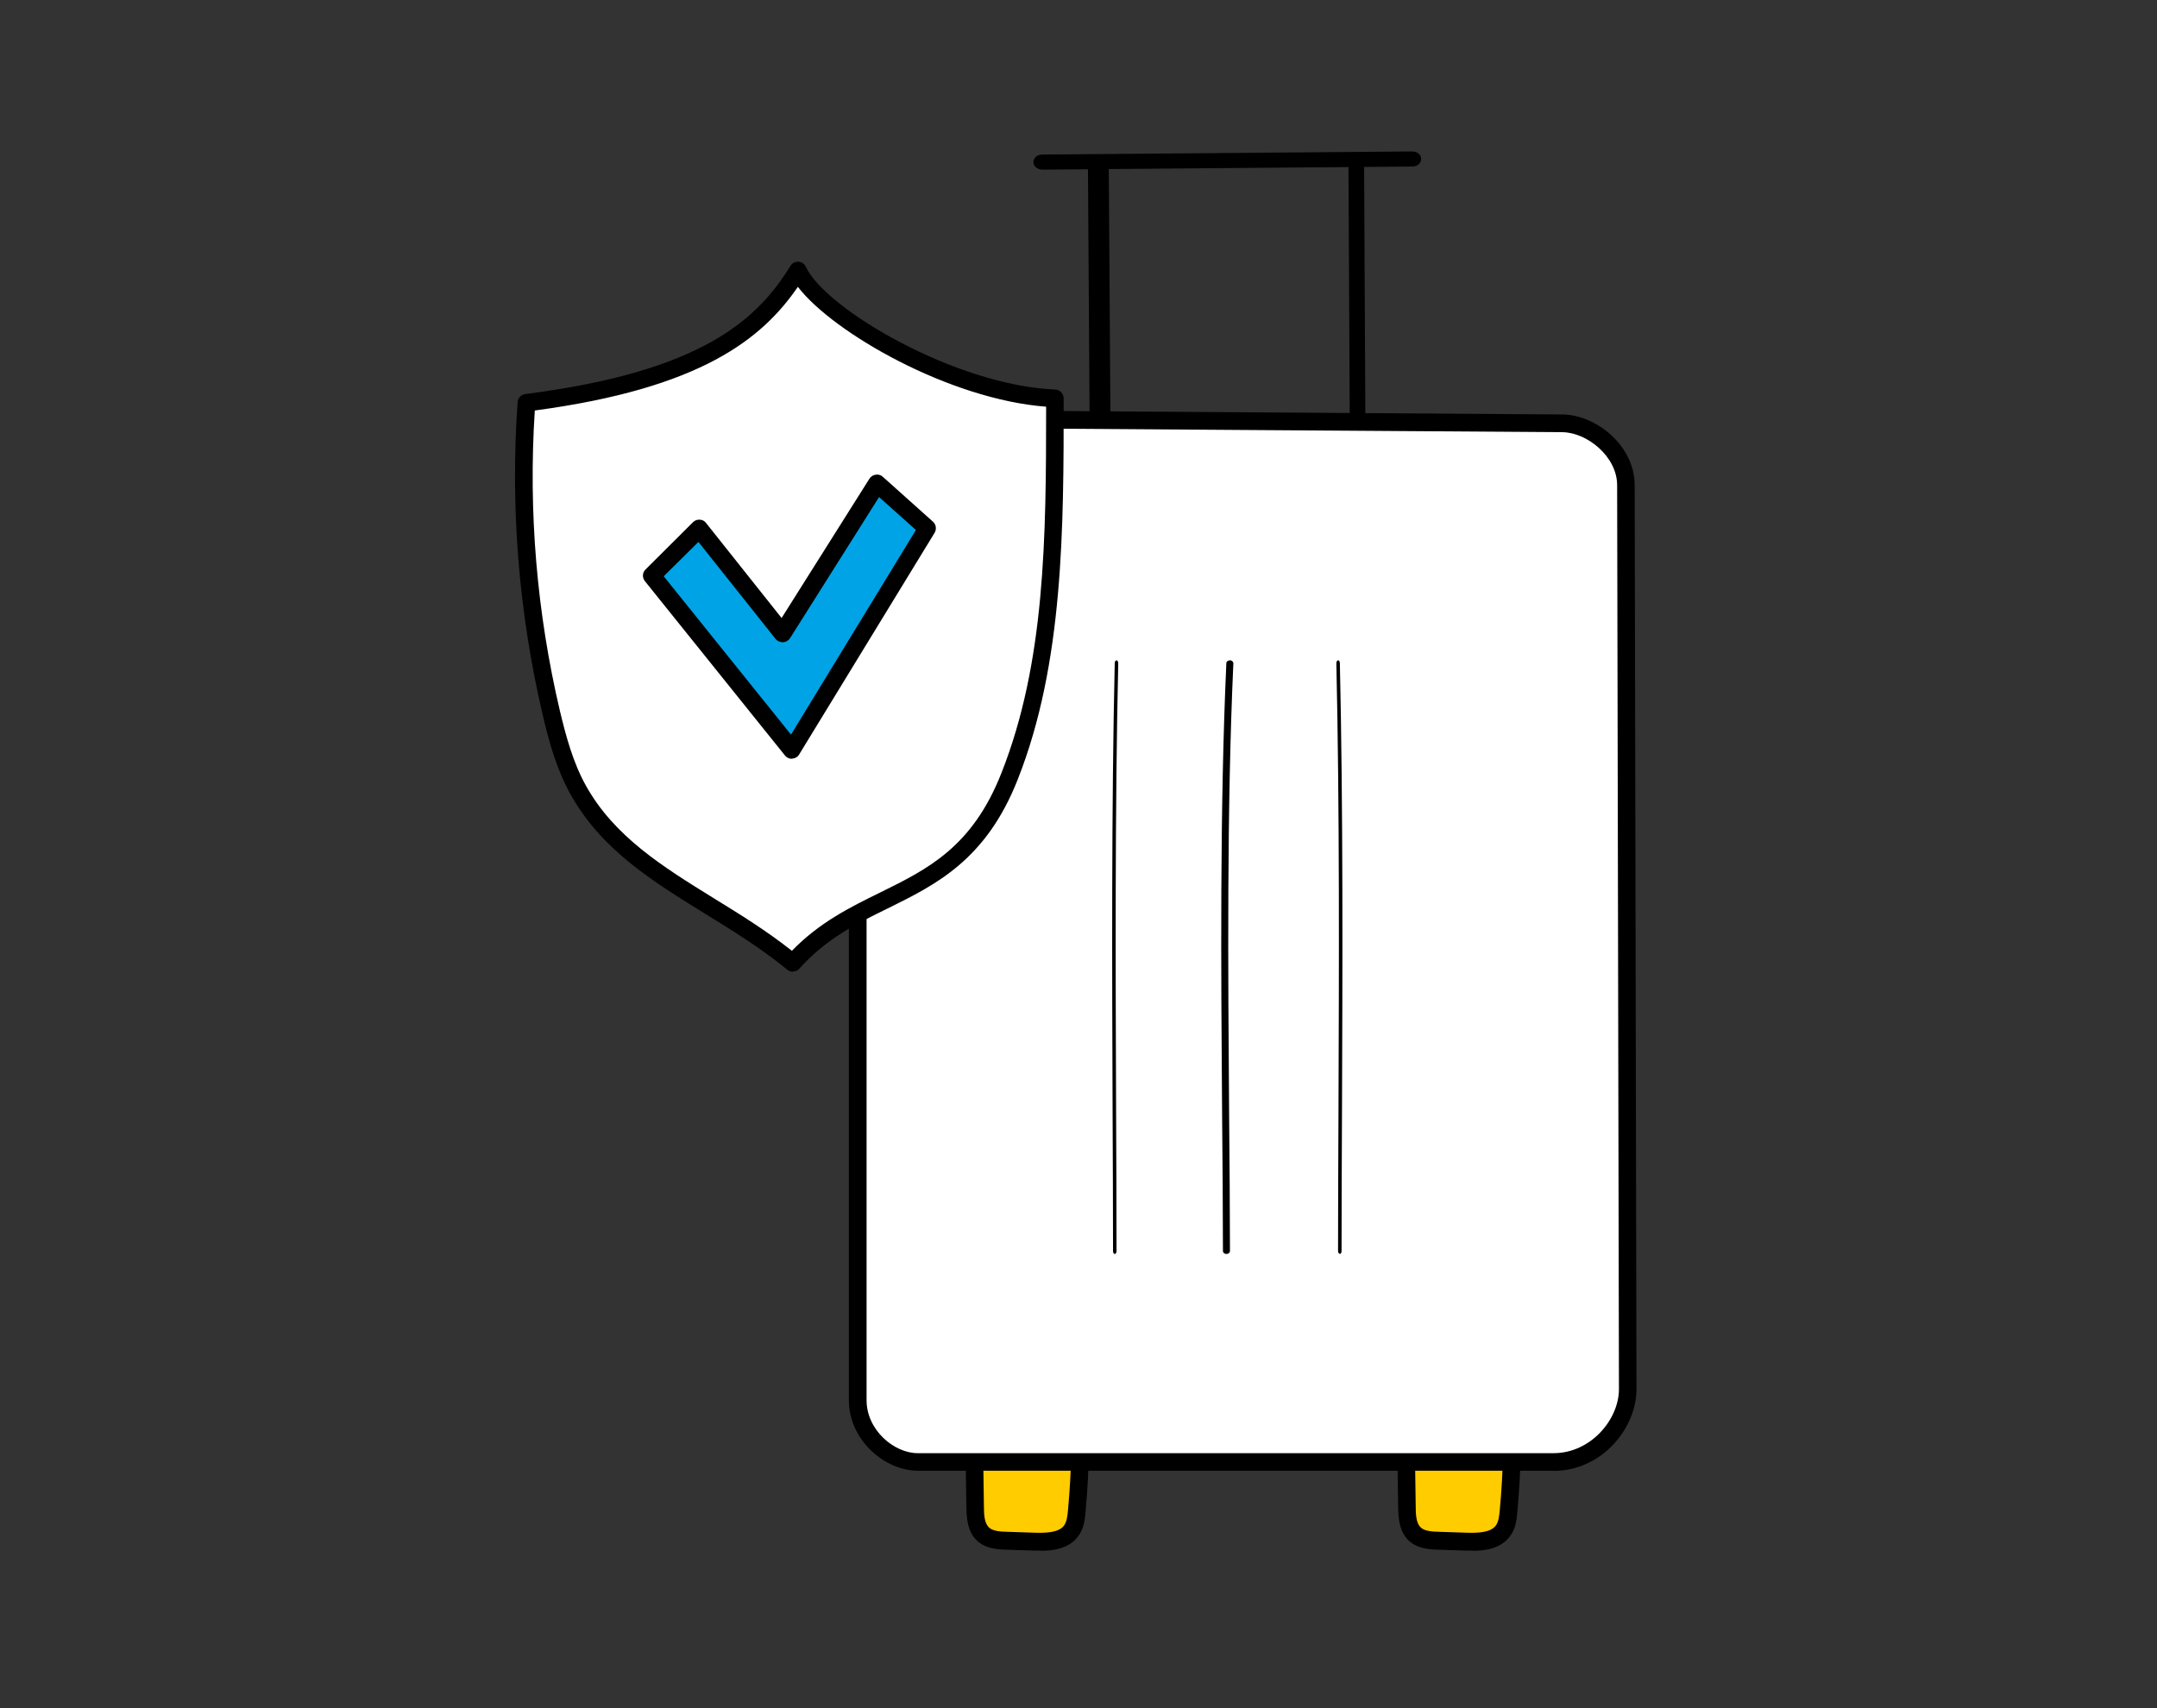 <svg width="356" height="282" viewBox="0 0 356 282" fill="none" xmlns="http://www.w3.org/2000/svg">
<rect x="0" y="0" width="356" height="282" fill="#333333" stroke="none"/>
<path d="M181.838 114C180.891 114 180.119 113.347 180.119 112.545L179.558 27.455C179.558 26.653 180.33 26 181.277 26C182.224 26 182.996 26.653 182.996 27.455L183.558 112.545C183.558 113.347 182.786 114 181.838 114Z" fill="black"/>
<path d="M224.268 114C223.558 114 222.979 113.347 222.979 112.545L222.558 27.455C222.558 26.653 223.137 26 223.847 26C224.558 26 225.137 26.653 225.137 27.455L225.558 112.545C225.558 113.347 224.979 114 224.268 114Z" fill="black"/>
<path d="M172.033 28C171.22 28 170.558 27.436 170.558 26.769C170.558 26.077 171.19 25.513 172.003 25.513L233.082 25C233.895 25 234.558 25.564 234.558 26.231C234.558 26.923 233.925 27.487 233.112 27.487L172.033 28V28Z" fill="black"/>
<path d="M160.659 228.755C160.749 235.409 160.838 242.064 160.958 248.718C160.958 250.36 161.077 252.18 162.3 253.254C163.345 254.179 164.837 254.269 166.24 254.328C167.762 254.388 169.254 254.418 170.776 254.478C172.984 254.537 175.61 254.448 176.863 252.627C177.49 251.702 177.639 250.539 177.729 249.434C178.385 242.362 178.505 235.23 178.057 228.158L160.659 228.755Z" fill="#FFCC00"/>
<path d="M171.731 255.97C171.343 255.97 170.985 255.97 170.716 255.97L166.18 255.821C164.837 255.791 162.778 255.701 161.316 254.388C159.705 252.926 159.526 250.718 159.496 248.778L159.197 228.815C159.197 228.009 159.824 227.352 160.6 227.322L177.998 226.726C178.774 226.696 179.46 227.293 179.49 228.098C179.938 235.23 179.818 242.482 179.162 249.614C179.072 250.658 178.923 252.24 178.028 253.493C176.476 255.731 173.641 256 171.731 256V255.97ZM162.122 230.157L162.39 248.689C162.39 250.091 162.48 251.494 163.256 252.18C163.882 252.747 165.046 252.837 166.27 252.866L170.806 253.016C172.746 253.075 174.805 252.986 175.64 251.792C176.058 251.195 176.177 250.3 176.267 249.286C176.864 242.78 177.013 236.185 176.685 229.65L162.152 230.157H162.122Z" fill="black"/>
<path d="M231.923 228.755C232.012 235.409 232.102 242.064 232.221 248.718C232.221 250.36 232.341 252.18 233.564 253.254C234.609 254.179 236.101 254.269 237.503 254.328L242.039 254.478C244.248 254.537 246.874 254.448 248.127 252.627C248.754 251.702 248.903 250.539 248.993 249.434C249.649 242.362 249.768 235.23 249.321 228.158L231.923 228.755V228.755Z" fill="#FFCC00"/>
<path d="M242.995 255.97C242.607 255.97 242.249 255.97 241.98 255.97L237.444 255.821C236.101 255.791 234.042 255.701 232.58 254.388C230.968 252.926 230.789 250.718 230.759 248.778L230.461 228.815C230.461 228.009 231.088 227.352 231.864 227.322L249.262 226.726C250.037 226.696 250.724 227.293 250.754 228.098C251.201 235.23 251.082 242.482 250.425 249.614C250.306 250.986 250.127 252.329 249.291 253.493C247.74 255.731 244.905 256 242.995 256V255.97ZM233.385 230.157L233.654 248.689C233.654 250.091 233.744 251.494 234.519 252.18C235.146 252.747 236.31 252.837 237.534 252.866L242.07 253.016C244.009 253.075 246.068 252.986 246.904 251.792C247.322 251.195 247.441 250.3 247.531 249.286C248.128 242.78 248.277 236.185 247.948 229.65L233.415 230.157H233.385Z" fill="black"/>
<path d="M256.393 241.348H151.468C146.664 241.348 141.561 236.783 141.561 231.143V80.803C141.561 73.044 149.23 69.135 154.035 69.135L257.826 69.851C262.63 69.851 268.36 74.417 268.36 80.057L268.658 229.292C268.658 234.932 263.555 241.318 256.393 241.318V241.348Z" fill="white"/>
<path d="M256.394 242.78H151.469C146.097 242.78 140.099 237.797 140.099 231.113V80.803C140.099 72.358 148.335 67.703 154.005 67.703L257.796 68.419C263.347 68.419 269.793 73.522 269.793 80.087L270.091 229.322C270.091 235.708 264.451 242.81 256.364 242.81L256.394 242.78ZM154.005 70.597C150.305 70.597 143.023 73.671 143.023 80.803V231.142C143.023 236.066 147.559 239.886 151.469 239.886H256.394C262.571 239.886 267.197 234.306 267.197 229.322L266.898 80.087C266.898 75.372 261.914 71.343 257.796 71.343L154.005 70.627V70.597Z" fill="black"/>
<path d="M174.149 65.763C157.288 65.107 135.175 52.126 131.714 44.666C125.984 53.886 116.613 62.69 86.891 66.479C85.667 83.638 87.07 100.946 91.009 117.687C92.023 122.044 93.247 126.43 95.425 130.339C102.916 143.828 118.255 148.602 130.878 158.927C142.427 145.916 158.303 149.318 166.659 128.101C174 109.54 174.119 88.651 174.119 65.733L174.149 65.763Z" fill="white"/>
<path d="M130.878 160.419C130.55 160.419 130.221 160.3 129.953 160.091C125.626 156.54 120.941 153.645 116.375 150.84C107.541 145.379 99.215 140.217 94.142 131.085C91.844 126.967 90.591 122.372 89.576 118.045C85.607 101.095 84.205 83.728 85.428 66.39C85.488 65.704 85.995 65.137 86.712 65.047C115.957 61.317 125.029 52.693 130.46 43.89C130.729 43.442 131.266 43.174 131.773 43.203C132.31 43.233 132.788 43.562 132.997 44.039C136.22 51.022 157.796 63.645 174.149 64.301C174.925 64.331 175.552 64.987 175.552 65.763C175.552 87.249 175.552 109.481 167.972 128.668C162.72 142.007 154.453 146.036 146.485 149.975C141.233 152.541 136.309 154.988 131.922 159.912C131.624 160.24 131.236 160.389 130.818 160.389L130.878 160.419ZM88.263 67.793C87.189 84.444 88.592 101.125 92.411 117.359C93.396 121.477 94.56 125.833 96.679 129.653C101.364 138.098 109.392 143.082 117.897 148.334C122.164 150.96 126.551 153.675 130.699 156.958C135.235 152.273 140.308 149.766 145.232 147.349C153.051 143.499 160.452 139.889 165.286 127.594C172.508 109.301 172.657 88.831 172.657 67.136C156.781 65.942 137.563 54.991 131.684 47.351C125.775 55.946 115.718 64.092 88.263 67.763V67.793Z" fill="black"/>
<path d="M115.39 87.219L107.571 95.007L130.699 123.804L153.051 87.189L144.755 79.789L129.147 104.527L115.39 87.219Z" fill="#00A3E5"/>
<path d="M130.699 125.266C130.251 125.266 129.833 125.058 129.565 124.729L106.437 95.933C105.96 95.336 106.019 94.5 106.556 93.993L114.375 86.204C114.673 85.906 115.061 85.757 115.479 85.787C115.897 85.787 116.285 85.996 116.524 86.324L128.998 102.02L143.501 79.013C143.74 78.655 144.098 78.416 144.546 78.356C144.963 78.296 145.411 78.416 145.709 78.714L153.976 86.115C154.513 86.592 154.602 87.368 154.244 87.965L131.892 124.55C131.654 124.968 131.206 125.207 130.729 125.237C130.699 125.237 130.669 125.237 130.639 125.237L130.699 125.266ZM109.541 95.127L130.55 121.268L151.17 87.488L145.083 82.056L130.4 105.333C130.162 105.721 129.714 105.989 129.236 106.019C128.759 106.019 128.311 105.84 128.013 105.482L115.27 89.457L109.511 95.157L109.541 95.127Z" fill="black"/>
<path d="M183.979 207C183.821 207 183.699 206.79 183.699 206.521C183.699 199.598 183.664 191.925 183.629 183.834C183.541 160.218 183.436 133.485 183.979 109.48C183.979 109.21 184.102 109.03 184.277 109C184.435 109 184.558 109.24 184.558 109.509C184.014 133.485 184.119 160.218 184.207 183.804C184.242 191.925 184.277 199.598 184.277 206.521C184.277 206.79 184.154 207 183.997 207H183.979Z" fill="black"/>
<path d="M202.401 207C202.085 207 201.84 206.79 201.84 206.521C201.84 199.598 201.77 191.955 201.7 183.834C201.524 160.218 201.314 133.455 202.401 109.48C202.401 109.21 202.646 109.03 202.997 109C203.312 109 203.558 109.24 203.558 109.509C202.471 133.485 202.681 160.218 202.857 183.834C202.927 191.955 202.997 199.598 202.997 206.521C202.997 206.79 202.751 207 202.436 207H202.401Z" fill="black"/>
<path d="M221.119 206.97C220.961 206.97 220.838 206.76 220.838 206.491C220.838 199.568 220.873 191.895 220.908 183.804C220.996 160.218 221.101 133.455 220.558 109.509C220.558 109.24 220.68 109 220.838 109C221.013 109 221.136 109.21 221.136 109.48C221.679 133.455 221.574 160.218 221.487 183.834C221.452 191.955 221.416 199.598 221.416 206.52C221.416 206.79 221.294 207 221.136 207L221.119 206.97Z" fill="black"/>
</svg>
